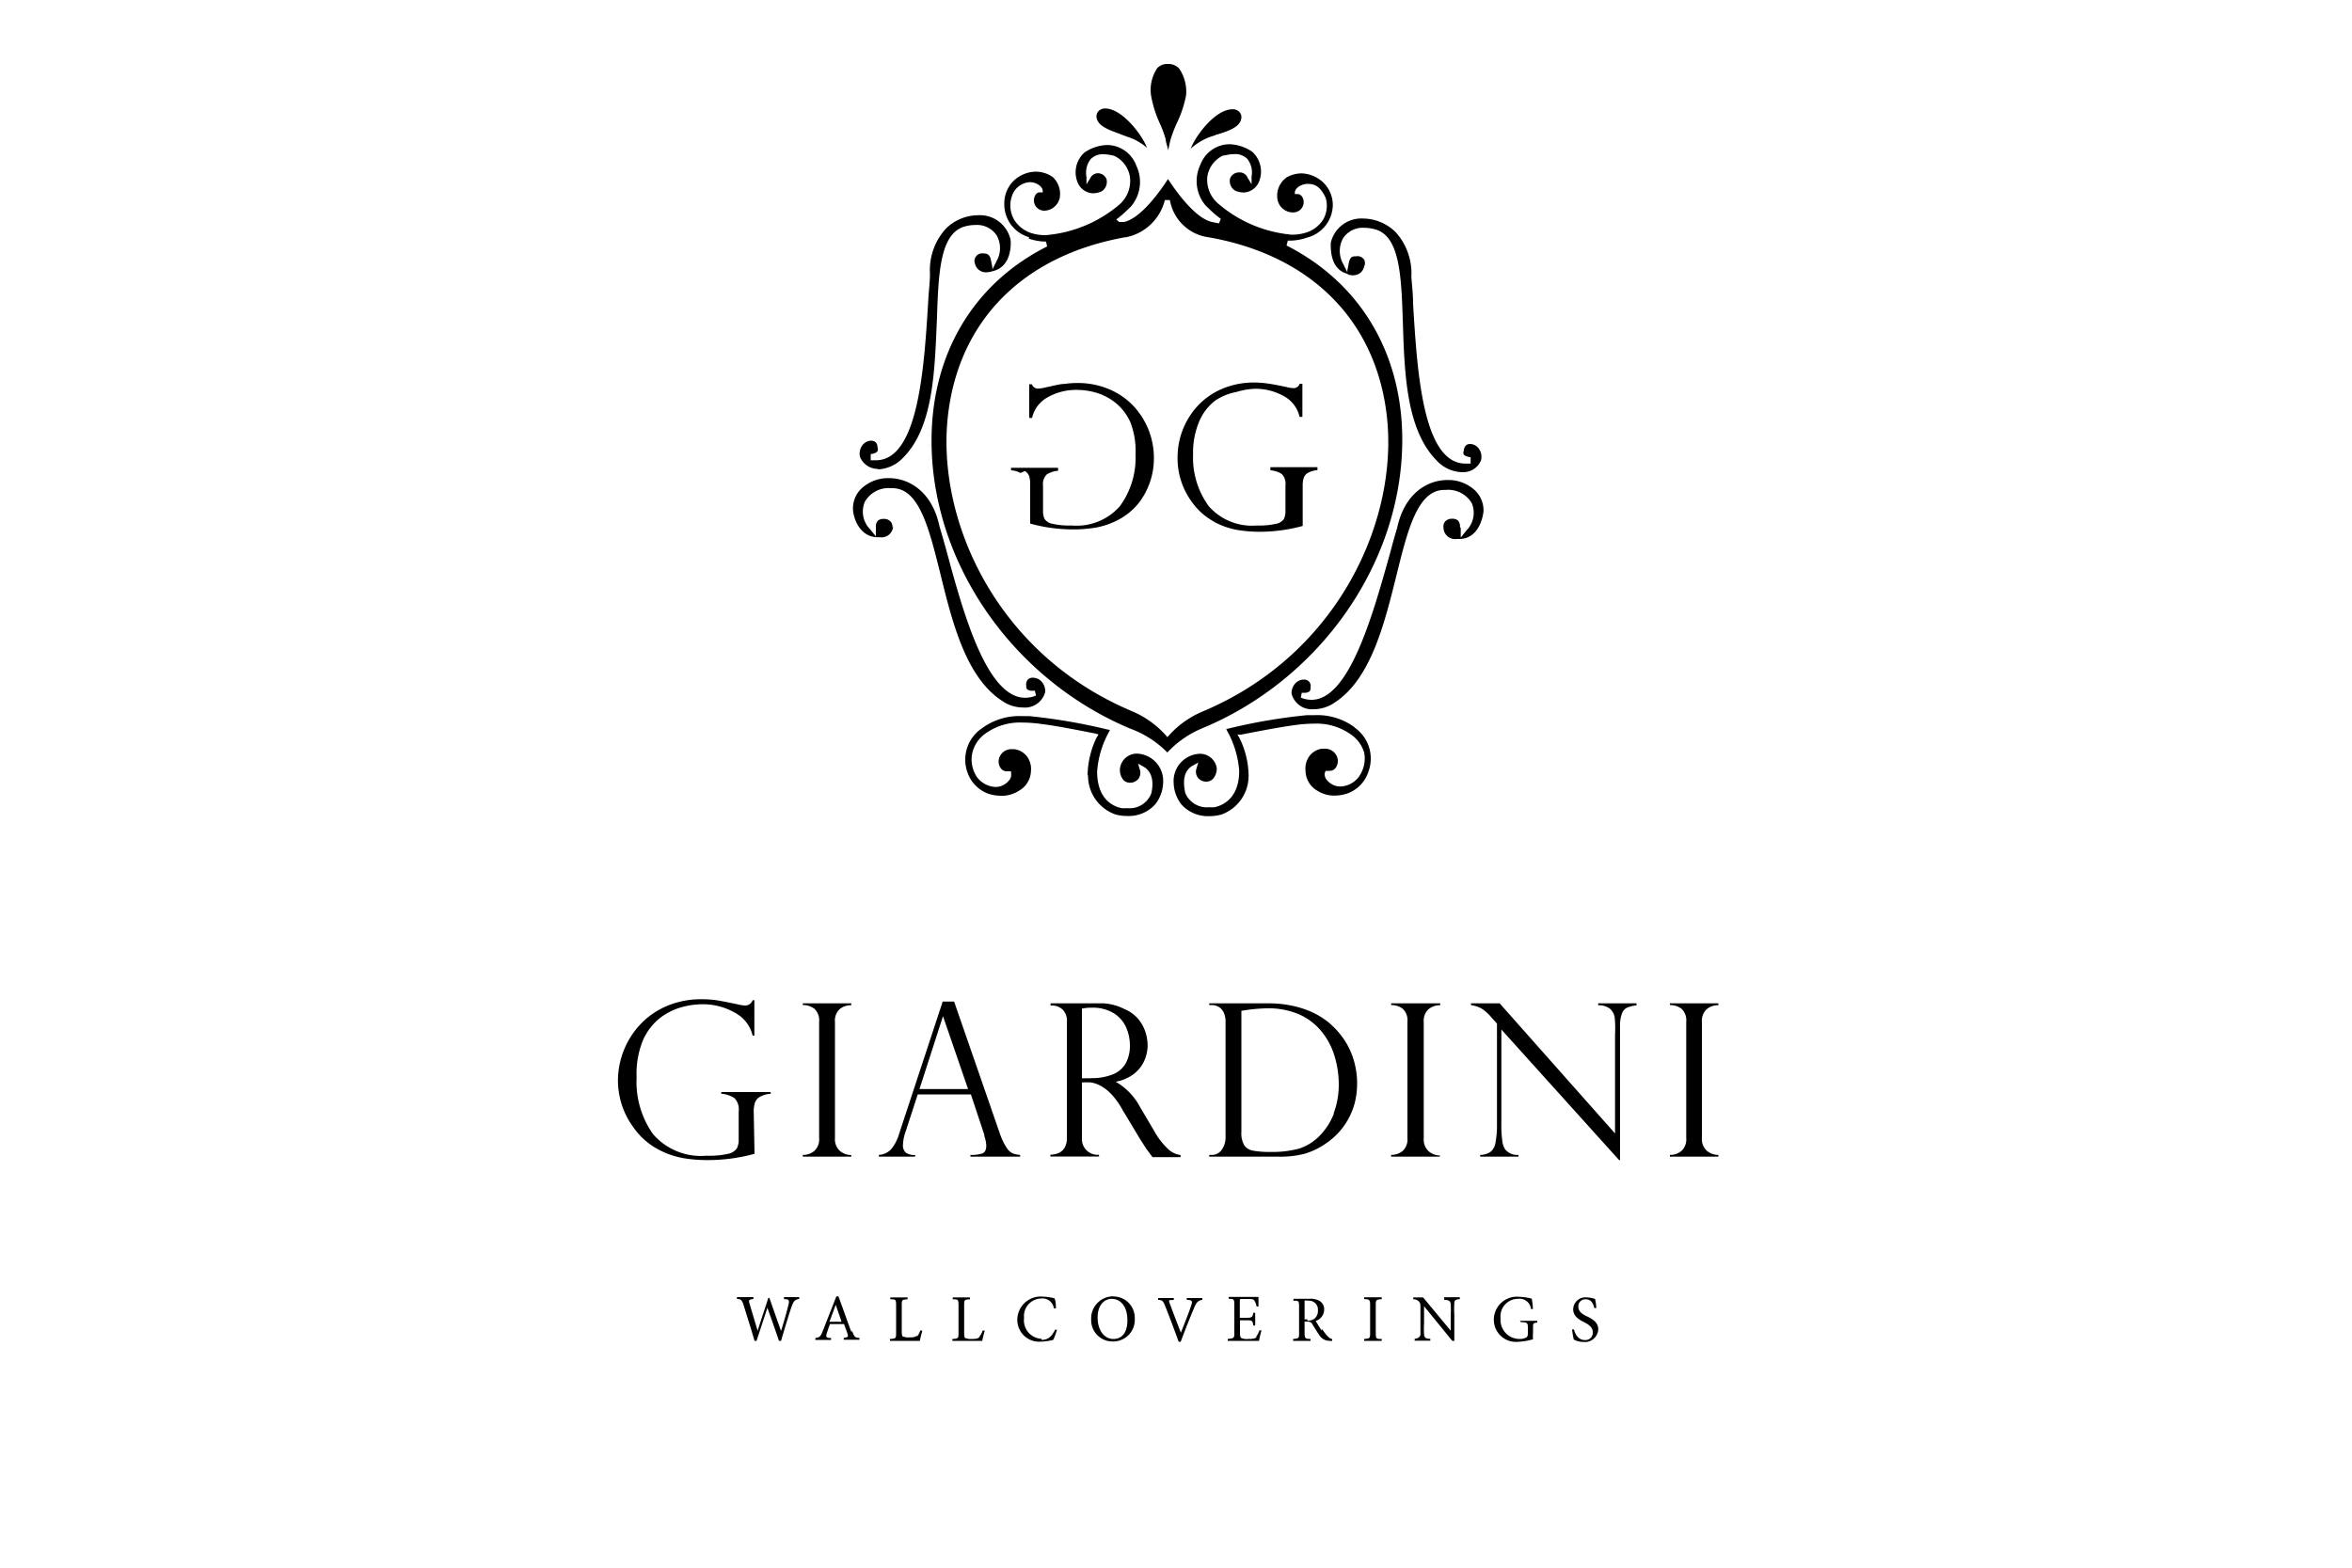 <svg id="Layer_1" data-name="Layer 1" xmlns="http://www.w3.org/2000/svg" viewBox="0 0 150 100"><title>giardini</title><path d="M69.39,49.46a2.62,2.62,0,0,0,1.74,2.49,2.72,2.72,0,0,0,.75.1,2.27,2.27,0,0,0,1.8-.75,2.34,2.34,0,0,0,.5-1.38,1.74,1.74,0,0,0-1.55-1.84,1.08,1.08,0,0,0-1.2.92,1,1,0,0,0,.21.75.6.6,0,0,0,.43.18.68.68,0,0,0,.54-.26.65.65,0,0,0,.08-.59l-.11-.37.34.19c.83.46.53,1.6.5,1.72a1.48,1.48,0,0,1-1.53.93,2.05,2.05,0,0,1-.36,0c-.58-.12-1.56-.6-1.56-2.34a6.11,6.11,0,0,1,.8-2.6l0-.06h-.07a36.73,36.73,0,0,0-5.05-.87H65.2a4,4,0,0,0-2.58.78,2.41,2.41,0,0,0-.92,2.81A2.21,2.21,0,0,0,63,50.62a2.62,2.62,0,0,0,.82.14A2,2,0,0,0,65,50.43a1.49,1.49,0,0,0,.75-1.24,1.36,1.36,0,0,0-.2-.86,1.21,1.21,0,0,0-.85-.54h-.13a.82.82,0,0,0-.78.41.74.74,0,0,0,0,.75.47.47,0,0,0,.4.25h.29l0,.12a.53.53,0,0,1-.12.45,1.12,1.12,0,0,1-.88.43,1.58,1.58,0,0,1-1.15-.6A2,2,0,0,1,62,48.07a2.12,2.12,0,0,1,.92-1.33,3.78,3.78,0,0,1,2.28-.65,9.12,9.12,0,0,1,1.13.08c.9.11,2,.32,3.52.62l.21.06h0l-.14.23a5.76,5.76,0,0,0-.56,2.37m2.42-34.31a3.2,3.2,0,0,0,2.51-2.38h.32a2.89,2.89,0,0,0,2.5,2.38c6.52,1.16,10.66,5.33,11.34,11.44.73,6.58-3.07,15.15-11.74,18.8a6,6,0,0,0-2.14,1.51l-.12.13-.12-.14a6.11,6.11,0,0,0-2.15-1.52c-8.67-3.65-12.46-12.22-11.73-18.8.68-6.11,4.81-10.27,11.33-11.43m-6.17.09a3.39,3.39,0,0,0,1.1.19h0l.07.31c-4.88,2.46-7.56,7.19-7.36,13,.26,7.54,5.33,14.67,12.64,17.75A6.43,6.43,0,0,1,74.45,48l0,0,0,0a6.37,6.37,0,0,1,2.31-1.58c7.32-3.08,12.4-10.22,12.66-17.76.2-5.79-2.49-10.52-7.37-13l.08-.31h.11a3.33,3.33,0,0,0,1.1-.19A2.18,2.18,0,0,0,85,13.1a2,2,0,0,0-.76-1.59A2.1,2.1,0,0,0,83,11.06a1.91,1.91,0,0,0-.86.21.56.56,0,0,0-.18.12,1.42,1.42,0,0,0-.48,1.37,1,1,0,0,0,1,.79.66.66,0,0,0,.64-.83c-.09-.28-.23-.32-.34-.34l-.11,0-.09,0v-.1c0-.28.41-.55.82-.55s.79.12,1.15.9A1.79,1.79,0,0,1,84.39,14a2,2,0,0,1-1.14.85,3,3,0,0,1-.88.12,8.33,8.33,0,0,1-4.63-1.94A2,2,0,0,1,77,11.25a1.79,1.79,0,0,1,1-1.33l.08,0a2.93,2.93,0,0,1,.65-.09,1.07,1.07,0,0,1,.83.32,1.42,1.42,0,0,1,.26,1.12l0,.48-.25-.41A.55.55,0,0,0,79,11a.6.6,0,0,0-.55.38.72.72,0,0,0,.32.78,1.43,1.43,0,0,0,.55.12,1.11,1.11,0,0,0,1-.76,1.7,1.7,0,0,0-.46-1.84,2.73,2.73,0,0,0-1.45-.48,2,2,0,0,0-1.86,1.32,2.4,2.4,0,0,0,.34,2.59l.22.21a6,6,0,0,0,.75.64l-.12.29-.45-.09c-1.09-.25-2.32-2-2.8-2.74l0-.06,0,.06c-.48.74-1.7,2.49-2.8,2.74l-.19,0-.13,0L71.19,14a6.44,6.44,0,0,0,.73-.63l.2-.19a2.41,2.41,0,0,0,.35-2.61,2,2,0,0,0-1.86-1.32,2.71,2.71,0,0,0-1.45.48,1.7,1.7,0,0,0-.46,1.84,1.11,1.11,0,0,0,1,.76,1.43,1.43,0,0,0,.55-.12.72.72,0,0,0,.32-.78.6.6,0,0,0-.55-.38.55.55,0,0,0-.48.3l-.25.41,0-.48a1.41,1.41,0,0,1,.26-1.12,1.06,1.06,0,0,1,.83-.32,3,3,0,0,1,.68.1h0a1.79,1.79,0,0,1,1,1.33,2,2,0,0,1-.72,1.82A8.3,8.3,0,0,1,66.69,15a3,3,0,0,1-.88-.12A2,2,0,0,1,64.67,14a1.81,1.81,0,0,1-.13-1.5,1.27,1.27,0,0,1,1.14-.88c.41,0,.81.27.82.55v.1l-.09,0-.11,0c-.11,0-.25.06-.34.34a.66.66,0,0,0,.64.83,1.09,1.09,0,0,0,.42-.1,1.06,1.06,0,0,0,.56-.69,1.46,1.46,0,0,0-.47-1.38l-.19-.11a1.9,1.9,0,0,0-.86-.21,2.1,2.1,0,0,0-1.25.44,2,2,0,0,0-.76,1.59,2.18,2.18,0,0,0,1.58,2.15M56.91,33.67a.49.49,0,0,0-.13-.42.57.57,0,0,0-.35-.15h-.08a.52.52,0,0,0-.37.12.55.55,0,0,0-.12.4v.6l-.08-.1-.29-.36A1.6,1.6,0,0,1,55.16,32a1.74,1.74,0,0,1,1.66-.86h.09c1.71,0,2.33,2.53,3.06,5.45.76,3.1,1.63,6.61,3.93,8.11a2.33,2.33,0,0,0,1.35.43,1.33,1.33,0,0,0,1.41-1,.92.92,0,0,0-.25-.67.75.75,0,0,0-.53-.23.45.45,0,0,0-.34.13.49.49,0,0,0-.09.39.3.3,0,0,0,.06.22.52.52,0,0,0,.36.09H66v0l.07.31v0h0a1.86,1.86,0,0,1-.69.14c-2.44,0-3.94-5.38-5-9.31-.16-.59-.32-1.14-.47-1.65-.48-2.25-2-3.05-3.21-3.05a2.49,2.49,0,0,0-1.8.7,1.75,1.75,0,0,0-.5,1.31c0,.29.29,1.74,1.57,1.76h.14a.74.74,0,0,0,.85-.72m-1-3.61a2.32,2.32,0,0,0,1.65-.76c1.92-1.93,2-5.55,2.14-8.75.1-3,.18-5.6,1.84-6a2.59,2.59,0,0,1,.63-.08,1.51,1.51,0,0,1,1.34.66,1.66,1.66,0,0,1,0,1.64l-.21.42-.06.12,0-.13-.09-.46c-.07-.38-.27-.43-.43-.43a.84.84,0,0,0-.24,0,.49.49,0,0,0-.35.65.71.71,0,0,0,.72.55,1.42,1.42,0,0,0,.4-.07c1.23-.28,1.18-1.74,1.15-2a2,2,0,0,0-2.08-1.57,2.94,2.94,0,0,0-2.06.87,3.93,3.93,0,0,0-1,2.87c0,.52-.08,1.09-.11,1.7-.26,4.3-.63,10.19-3.34,10.19l-.33,0h0v-.4h0c.17,0,.37-.08.43-.18a.34.34,0,0,0,0-.26c0-.27-.17-.41-.41-.41a.72.72,0,0,0-.54.28.89.89,0,0,0-.16.76,1.23,1.23,0,0,0,1.19.76m9.32.14a.6.6,0,0,1,.27.31,1.62,1.62,0,0,1,.07.53v2.51h0a10.41,10.41,0,0,0,2.76.37,8.65,8.65,0,0,0,1.45-.12,5,5,0,0,0,1.5-.54A4.15,4.15,0,0,0,72.69,32a4.67,4.67,0,0,0,.9-2.8,4.85,4.85,0,0,0-1.31-3.31,4.6,4.6,0,0,0-1.56-1.07,5.19,5.19,0,0,0-2-.39,6.17,6.17,0,0,0-.84.06c-.28,0-.7.12-1.23.23a2.29,2.29,0,0,1-.45.07.41.41,0,0,1-.39-.28v0h-.17v2.15h.18v0a2,2,0,0,1,1-1.32,3.7,3.7,0,0,1,1.88-.47,4.61,4.61,0,0,1,1.18.17,3.64,3.64,0,0,1,1.22.62,3.33,3.33,0,0,1,1,1.3A5.11,5.11,0,0,1,72.42,29a5.23,5.23,0,0,1-1,3.29,3.67,3.67,0,0,1-3.08,1.23,4.88,4.88,0,0,1-1.23-.11.78.78,0,0,1-.48-.29,1.06,1.06,0,0,1-.11-.52V31a.89.89,0,0,1,.23-.73,1.56,1.56,0,0,1,.73-.24h0v-.19h-3V30h0a1.46,1.46,0,0,1,.6.17M86.4,46.4a4,4,0,0,0-2.58-.78h-.48a36,36,0,0,0-5.06.87h-.06l0,.06a6.12,6.12,0,0,1,.81,2.62c0,1.72-1,2.19-1.56,2.32a2.18,2.18,0,0,1-.36,0,1.48,1.48,0,0,1-1.53-.94c0-.13-.34-1.26.5-1.72l.34-.19-.11.37a.64.64,0,0,0,.08.59.68.68,0,0,0,.54.26.59.59,0,0,0,.43-.18A1,1,0,0,0,77.6,49a1.08,1.08,0,0,0-1.2-.91,1.74,1.74,0,0,0-1.55,1.84,2.35,2.35,0,0,0,.49,1.38,2.27,2.27,0,0,0,1.8.75,2.77,2.77,0,0,0,.75-.1,2.62,2.62,0,0,0,1.74-2.49,5.55,5.55,0,0,0-.58-2.39l-.13-.22h0l.23,0c1.49-.29,2.61-.5,3.52-.62a9.16,9.16,0,0,1,1.13-.08,3.78,3.78,0,0,1,2.28.64A2.17,2.17,0,0,1,87,48a2,2,0,0,1-.37,1.59,1.55,1.55,0,0,1-1.14.58,1.12,1.12,0,0,1-.88-.43.54.54,0,0,1-.12-.45l.06-.12h.27a.47.47,0,0,0,.4-.25.74.74,0,0,0,0-.75.82.82,0,0,0-.78-.41h-.14a1.2,1.2,0,0,0-.84.54,1.35,1.35,0,0,0-.2.86A1.49,1.49,0,0,0,84,50.43a2,2,0,0,0,1.11.32,2.63,2.63,0,0,0,.83-.14,2.2,2.2,0,0,0,1.34-1.41,2.41,2.41,0,0,0-.92-2.81M77.56,8.58l.07,0c.7-.22,1.43-.46,1.53-1a.49.49,0,0,0-.1-.42.57.57,0,0,0-.46-.19c-1.09,0-2.35,1.68-2.66,2.51a4,4,0,0,1,1.21-.74l.4-.13m15.56,25a.55.55,0,0,0-.12-.4.52.52,0,0,0-.37-.12h-.08a.57.57,0,0,0-.35.15.49.49,0,0,0-.13.42.74.74,0,0,0,.85.72h.15c1.27,0,1.52-1.46,1.55-1.74a1.77,1.77,0,0,0-.5-1.32,2.49,2.49,0,0,0-1.8-.7c-1.24,0-2.73.81-3.21,3.07-.13.42-.26.89-.39,1.38l-.07.26c-1.1,3.93-2.6,9.31-5,9.31a1.84,1.84,0,0,1-.68-.14h0v0l.06-.31v0h.14a.52.52,0,0,0,.36-.09.34.34,0,0,0,.06-.25.45.45,0,0,0-.09-.37.44.44,0,0,0-.34-.13.76.76,0,0,0-.53.23.92.92,0,0,0-.25.66,1.33,1.33,0,0,0,1.41,1,2.35,2.35,0,0,0,1.36-.44c2.28-1.49,3.15-5,3.92-8.1.72-2.92,1.35-5.45,3.06-5.45h.09a1.74,1.74,0,0,1,1.66.86,1.6,1.6,0,0,1-.34,1.72l-.29.36-.08.1v-.6ZM85.91,17.5a1.36,1.36,0,0,0,.39.06A.7.7,0,0,0,87,17a.5.5,0,0,0,0-.44.56.56,0,0,0-.31-.21.84.84,0,0,0-.24,0c-.16,0-.35,0-.43.43l-.09.46,0,.13-.06-.12-.21-.42a1.67,1.67,0,0,1,0-1.64,1.51,1.51,0,0,1,1.34-.66,2.6,2.6,0,0,1,.62.08c1.67.37,1.75,3,1.85,6,.1,3.19.22,6.81,2.15,8.76a2.29,2.29,0,0,0,1.64.75,1.23,1.23,0,0,0,1.19-.75.89.89,0,0,0-.15-.77.72.72,0,0,0-.54-.28c-.3,0-.39.23-.41.44a.3.3,0,0,0,0,.23c.07.1.27.15.44.18h0v.4h0l-.33,0c-2.72,0-3.08-5.89-3.34-10.19,0-.61-.07-1.18-.11-1.72a3.92,3.92,0,0,0-1-2.85,3,3,0,0,0-2.06-.87,2,2,0,0,0-2.08,1.55c0,.29-.08,1.77,1.17,2M71.43,8.55h0l.51.19a3.47,3.47,0,0,1,1.21.69c-.3-.82-1.59-2.51-2.66-2.51a.57.57,0,0,0-.45.19.49.49,0,0,0-.1.42c.1.52.79.76,1.45,1M74,7.94l0,0a7.9,7.9,0,0,1,.34.93c0,.17.11.44.16.72.06-.27.11-.54.16-.71a8.25,8.25,0,0,1,.38-1,7.25,7.25,0,0,0,.6-1.78,2.6,2.6,0,0,0-.44-1.73.93.93,0,0,0-.72-.29.88.88,0,0,0-.68.27,2.5,2.5,0,0,0-.39,1.75A7.35,7.35,0,0,0,74,7.94m3.38,25.32a5,5,0,0,0,1.5.54,8.69,8.69,0,0,0,1.45.12,10.41,10.41,0,0,0,2.75-.37h0V31a1.6,1.6,0,0,1,.07-.53.59.59,0,0,1,.27-.31,1.49,1.49,0,0,1,.6-.17h0v-.19h-3V30h0a1.53,1.53,0,0,1,.73.24.89.89,0,0,1,.23.73v1.63a1.08,1.08,0,0,1-.11.52.77.77,0,0,1-.48.29,4.81,4.81,0,0,1-1.23.11,3.67,3.67,0,0,1-3.07-1.23,5.23,5.23,0,0,1-1-3.29,5.09,5.09,0,0,1,.4-2.14,3.32,3.32,0,0,1,1-1.3A3.65,3.65,0,0,1,78.87,25,4.58,4.58,0,0,1,80,24.8a3.71,3.71,0,0,1,1.88.47,2,2,0,0,1,1,1.32v0h.18V24.48h-.17v0a.41.41,0,0,1-.39.28,2.33,2.33,0,0,1-.45-.07c-.54-.12-1-.2-1.23-.23a6.13,6.13,0,0,0-.85-.06,5.18,5.18,0,0,0-2,.39,4.61,4.61,0,0,0-1.56,1.07,4.85,4.85,0,0,0-1.31,3.31A4.67,4.67,0,0,0,76,32a4.16,4.16,0,0,0,1.38,1.25M87,82.87c.35,0,.38.05.38.41V85c0,.36,0,.38-.38.41v.12h1.12v-.12c-.35,0-.38,0-.38-.41V83.28c0-.36,0-.38.38-.41v-.12H87Zm10,1.47c.41,0,.44.06.44.36v.36c0,.18-.05.23-.13.27a.86.86,0,0,1-.37.08A1.21,1.21,0,0,1,95.7,84.1a1.12,1.12,0,0,1,1.12-1.25.73.73,0,0,1,.82.65l.12,0c0-.28-.05-.51-.07-.66a3.52,3.52,0,0,0-.81-.12,1.47,1.47,0,0,0-1.61,1.46,1.41,1.41,0,0,0,1.55,1.41,4.11,4.11,0,0,0,.95-.16,2,2,0,0,1,0-.4v-.36c0-.25,0-.27.27-.31v-.11H96.93Zm-26,1.07c-.59,0-1-.58-1-1.37s.43-1.19.9-1.19h0c.55,0,1,.47,1,1.36s-.42,1.2-.89,1.2m0-2.72h0a1.41,1.41,0,0,0-1.42,1.47,1.36,1.36,0,0,0,1.37,1.41,1.38,1.38,0,0,0,1.41-1.47,1.36,1.36,0,0,0-1.36-1.4M83.4,84.16h-.2v-1c0-.11,0-.16,0-.19a.42.42,0,0,1,.23,0,.57.57,0,0,1,.62.63.61.61,0,0,1-.23.52.7.7,0,0,1-.46.12m.93.63c-.13-.19-.3-.47-.38-.61a.77.77,0,0,0,.54-.72.63.63,0,0,0-.28-.55,1.19,1.19,0,0,0-.68-.14h-1v.12c.33,0,.36,0,.36.4V85c0,.36,0,.38-.38.41v.12h1.11v-.12c-.34,0-.38-.05-.38-.41V84.3h.14c.22,0,.29.05.36.17s.28.47.43.68a.77.77,0,0,0,.68.38h.15l0-.11a.61.61,0,0,1-.3-.2,3.19,3.19,0,0,1-.34-.44m-17.9.62a1.18,1.18,0,0,1-1.11-1.33,1.12,1.12,0,0,1,1.08-1.24.73.73,0,0,1,.82.63l.13,0c0-.23,0-.4-.08-.64a3.39,3.39,0,0,0-.75-.11,1.49,1.49,0,0,0-1.63,1.47,1.39,1.39,0,0,0,1.51,1.4,3.53,3.53,0,0,0,.78-.11,4.54,4.54,0,0,0,.24-.65l-.12,0c-.21.42-.44.65-.87.65m13.73-.2c-.09.11-.21.14-.53.14a1,1,0,0,1-.44-.05c-.08-.05-.1-.14-.1-.34v-.8h.4c.37,0,.4,0,.45.33h.12v-.81h-.12c-.05.28-.08.32-.46.32h-.4V83c0-.13,0-.14.14-.14h.32c.3,0,.42,0,.48.12a1.09,1.09,0,0,1,.13.36l.12,0c0-.22,0-.5,0-.61H78.36v.12c.33,0,.36,0,.36.42V85c0,.34,0,.37-.42.41v.12h2c0-.13.12-.53.15-.67l-.13,0a1.23,1.23,0,0,1-.21.4m12-2.34c.29,0,.39.07.41.26a6.27,6.27,0,0,1,0,.7v1h0l-1.76-2.12h-.63v.12a.46.46,0,0,1,.38.16c.07.1.08.12.08.43v.93c0,.39,0,.59,0,.72s-.13.26-.37.28v.12h1v-.12c-.29,0-.38-.07-.4-.28a6.54,6.54,0,0,1,0-.71V83.32h0l1.8,2.21h.13v-1.7a5.71,5.71,0,0,1,0-.71c0-.19.12-.24.35-.25v-.12h-1Zm-16.42,0c.34,0,.37.08.29.32-.13.42-.46,1.24-.67,1.77h0c-.28-.72-.59-1.54-.7-1.84s-.05-.22.25-.25v-.12h-1v.12c.25,0,.32.06.44.37.25.61.59,1.52.87,2.3h.13c.32-.87.76-1.95.88-2.22s.22-.42.5-.45v-.12h-1Zm25.51,1.05c-.33-.17-.54-.32-.54-.63a.44.44,0,0,1,.47-.46c.37,0,.48.29.55.56l.12,0c0-.27-.05-.43-.07-.58a1.75,1.75,0,0,0-.53-.1.78.78,0,0,0-.87.75c0,.48.43.69.7.83s.55.32.55.63a.47.47,0,0,1-.51.51c-.44,0-.63-.43-.69-.68l-.12,0a5.17,5.17,0,0,0,.11.65l.21.09a1.49,1.49,0,0,0,.41.06.85.85,0,0,0,.94-.8c0-.47-.4-.67-.73-.84M50,82.87c.33,0,.35.08.29.34s-.3,1.13-.48,1.69h0c-.26-.73-.5-1.42-.74-2.11H49c-.22.69-.46,1.38-.68,2.1h0c-.18-.6-.35-1.17-.52-1.74-.06-.22-.05-.25.25-.29v-.12H47v.12c.26,0,.32.07.43.41.23.75.47,1.49.69,2.26h.13c.22-.68.45-1.36.69-2.11h0c.22.61.51,1.43.74,2.11h.13c.35-1.18.6-2,.7-2.25s.16-.38.46-.42v-.12H50Zm2.9,1.44.4-1.08h0l.37,1.08Zm1.39.64c-.27-.73-.55-1.54-.82-2.26l-.13,0-.87,2.22c-.15.37-.21.4-.47.44v.12H53v-.12c-.32,0-.35-.07-.26-.34s.12-.36.19-.55h.9c.09.26.18.49.23.65s0,.2-.25.23v.12h1v-.12c-.27,0-.33-.06-.46-.43m4.14.27c-.1.11-.24.13-.47.13a1,1,0,0,1-.41-.05c-.08,0-.1-.13-.1-.36V83.28c0-.36,0-.38.37-.4v-.12h-1.1v.12c.34,0,.37,0,.37.4V85c0,.36,0,.39-.39.41v.12h1.91c0-.13.13-.53.15-.66l-.13,0a1.21,1.21,0,0,1-.22.41m4,0c-.1.11-.24.13-.47.13a1,1,0,0,1-.41-.05c-.08,0-.1-.13-.1-.36V83.28c0-.36,0-.38.37-.4v-.12h-1.1v.12c.34,0,.37,0,.37.4V85c0,.36,0,.39-.39.41v.12h1.91c0-.13.13-.53.15-.66l-.13,0a1.21,1.21,0,0,1-.22.41M48.07,70.93a1.82,1.82,0,0,1,.08-.6.69.69,0,0,1,.32-.37,1.66,1.66,0,0,1,.68-.19v-.11H46v.11a1.74,1.74,0,0,1,.83.27,1,1,0,0,1,.28.84v1.79a1.2,1.2,0,0,1-.12.59.89.89,0,0,1-.56.34,5.36,5.36,0,0,1-1.36.12,4.05,4.05,0,0,1-3.41-1.36,5.76,5.76,0,0,1-1.06-3.64A5.62,5.62,0,0,1,41,66.37a3.68,3.68,0,0,1,1.1-1.44,4,4,0,0,1,1.36-.68,5.06,5.06,0,0,1,1.31-.19,4.1,4.1,0,0,1,2.08.53A2.22,2.22,0,0,1,48,66.06h.11V63.8H48a.5.5,0,0,1-.48.34,2.53,2.53,0,0,1-.5-.08q-.89-.19-1.35-.26a6.54,6.54,0,0,0-.92-.06,5.59,5.59,0,0,0-2.22.43,5,5,0,0,0-1.69,1.17,5.27,5.27,0,0,0-1.43,3.59,5.05,5.05,0,0,0,1,3,4.5,4.5,0,0,0,1.5,1.35,5.37,5.37,0,0,0,1.63.59,9.44,9.44,0,0,0,1.58.13,11.31,11.31,0,0,0,3-.4Zm37,.1a4.09,4.09,0,0,1-.81,1.31,3.19,3.19,0,0,1-1.42.93,6.6,6.6,0,0,1-1.79.21,5.94,5.94,0,0,1-1.13-.08.85.85,0,0,1-.57-.35,1.52,1.52,0,0,1-.18-.84V64.48a10.4,10.4,0,0,1,1.62-.16,4.91,4.91,0,0,1,2.14.42,3.87,3.87,0,0,1,1.45,1.18,4.52,4.52,0,0,1,.75,1.51,6.13,6.13,0,0,1,.25,1.72A5.15,5.15,0,0,1,85.06,71m.81-4.45a4.86,4.86,0,0,0-.78-1,4.27,4.27,0,0,0-.65-.55,5,5,0,0,0-.91-.5,6.14,6.14,0,0,0-1.19-.36A7.3,7.3,0,0,0,80.88,64H77.12v.11h.13a.94.94,0,0,1,.46.11.81.81,0,0,1,.33.36,1.43,1.43,0,0,1,.12.63v7.38a1.31,1.31,0,0,1-.23.73.76.76,0,0,1-.68.35h-.13v.11H81.5a6.25,6.25,0,0,0,1.65-.17,4.53,4.53,0,0,0,1.08-.46,5.16,5.16,0,0,0,1-.76,4.5,4.5,0,0,0,1.16-2,5,5,0,0,0,.16-1.27,5.23,5.23,0,0,0-.16-1.3,4.94,4.94,0,0,0-.48-1.2m5.94,7.09a1.14,1.14,0,0,1-.72-.26,1,1,0,0,1-.33-.82V65.19a1,1,0,0,1,.31-.82,1.15,1.15,0,0,1,.74-.25V64H88.72v.11a1.21,1.21,0,0,1,.73.23,1,1,0,0,1,.31.84v7.41a1,1,0,0,1-.31.83,1.13,1.13,0,0,1-.73.25v.11h3.09ZM60.14,64.82h0l1.6,4.65H58.64Zm-1.76,8.86a1.05,1.05,0,0,1-.59-.14.61.61,0,0,1-.2-.55,2.7,2.7,0,0,1,.16-.79l.78-2.39h3.39l.86,2.59a.2.2,0,0,0,0,.08,2,2,0,0,1,.12.6c0,.27-.09.44-.26.5a2.35,2.35,0,0,1-.75.09v.11h3.17v-.11a1.71,1.71,0,0,1-.48-.1,1,1,0,0,1-.39-.37,4.16,4.16,0,0,1-.44-.94l-2.9-8.37h-.73l-2.77,8.41a2.79,2.79,0,0,1-.51,1,1.17,1.17,0,0,1-.79.37v.11h2.3Zm11.2-4.9H69V64.34a2.62,2.62,0,0,1,.61-.06,2.55,2.55,0,0,1,1.45.37,2.05,2.05,0,0,1,.77.91,2.85,2.85,0,0,1,.23,1.1,2.39,2.39,0,0,1-.25,1.14,1.65,1.65,0,0,1-.81.72,3.5,3.5,0,0,1-1.43.25m5.73,4.91a1.45,1.45,0,0,1-.71-.3,4.66,4.66,0,0,1-1-1.27l-.88-1.49A4.06,4.06,0,0,0,71.15,69v0a2.6,2.6,0,0,0,1.14-.48,2.19,2.19,0,0,0,.68-.84,2.47,2.47,0,0,0,.22-1,2.87,2.87,0,0,0-.14-.85,2.51,2.51,0,0,0-.45-.82,2.31,2.31,0,0,0-.88-.64A3.36,3.36,0,0,0,70.35,64H67v.14h.13a1,1,0,0,1,.62.24,1,1,0,0,1,.29.82v7.39a1.18,1.18,0,0,1-.15.63.83.83,0,0,1-.38.33,1.49,1.49,0,0,1-.52.11v.11h3.1v-.11A1,1,0,0,1,69,72.62V69.05a3.88,3.88,0,0,1,.6,0,2,2,0,0,1,.57.2,2.74,2.74,0,0,1,.69.53,4.81,4.81,0,0,1,.72,1l1.16,1.93.15.23.19.3.21.29.21.28h1.78Zm26.62-9.56a1.19,1.19,0,0,1,.76.23.92.92,0,0,1,.3.56A7.41,7.41,0,0,1,103,66V72.3L95.64,64H93.81v.11a2.34,2.34,0,0,1,.64.2,2.75,2.75,0,0,1,.69.62l.33.36v6.38a6.11,6.11,0,0,1-.1,1.25.91.91,0,0,1-.33.57,1.25,1.25,0,0,1-.64.18v.11h2.44v-.11a1,1,0,0,1-.86-.37,1.31,1.31,0,0,1-.17-.52,7.51,7.51,0,0,1-.06-1.11v-6L103.26,74h.06V65.46a2.15,2.15,0,0,1,.12-.81.67.67,0,0,1,.34-.38,2.14,2.14,0,0,1,.59-.14V64h-2.44ZM54.29,73.68a1.14,1.14,0,0,1-.72-.26,1,1,0,0,1-.32-.82V65.19a1,1,0,0,1,.3-.82,1.15,1.15,0,0,1,.74-.25V64H51.2v.11a1.21,1.21,0,0,1,.73.23,1,1,0,0,1,.31.84v7.41a1,1,0,0,1-.31.83,1.13,1.13,0,0,1-.73.25v.11h3.09Zm54.56-9.31a1.15,1.15,0,0,1,.74-.25V64H106.5v.11a1.21,1.21,0,0,1,.73.23,1,1,0,0,1,.31.84v7.41a1,1,0,0,1-.31.83,1.13,1.13,0,0,1-.73.25v.11h3.09v-.11a1.15,1.15,0,0,1-.73-.26,1,1,0,0,1-.32-.82V65.19a1,1,0,0,1,.31-.82"/></svg>